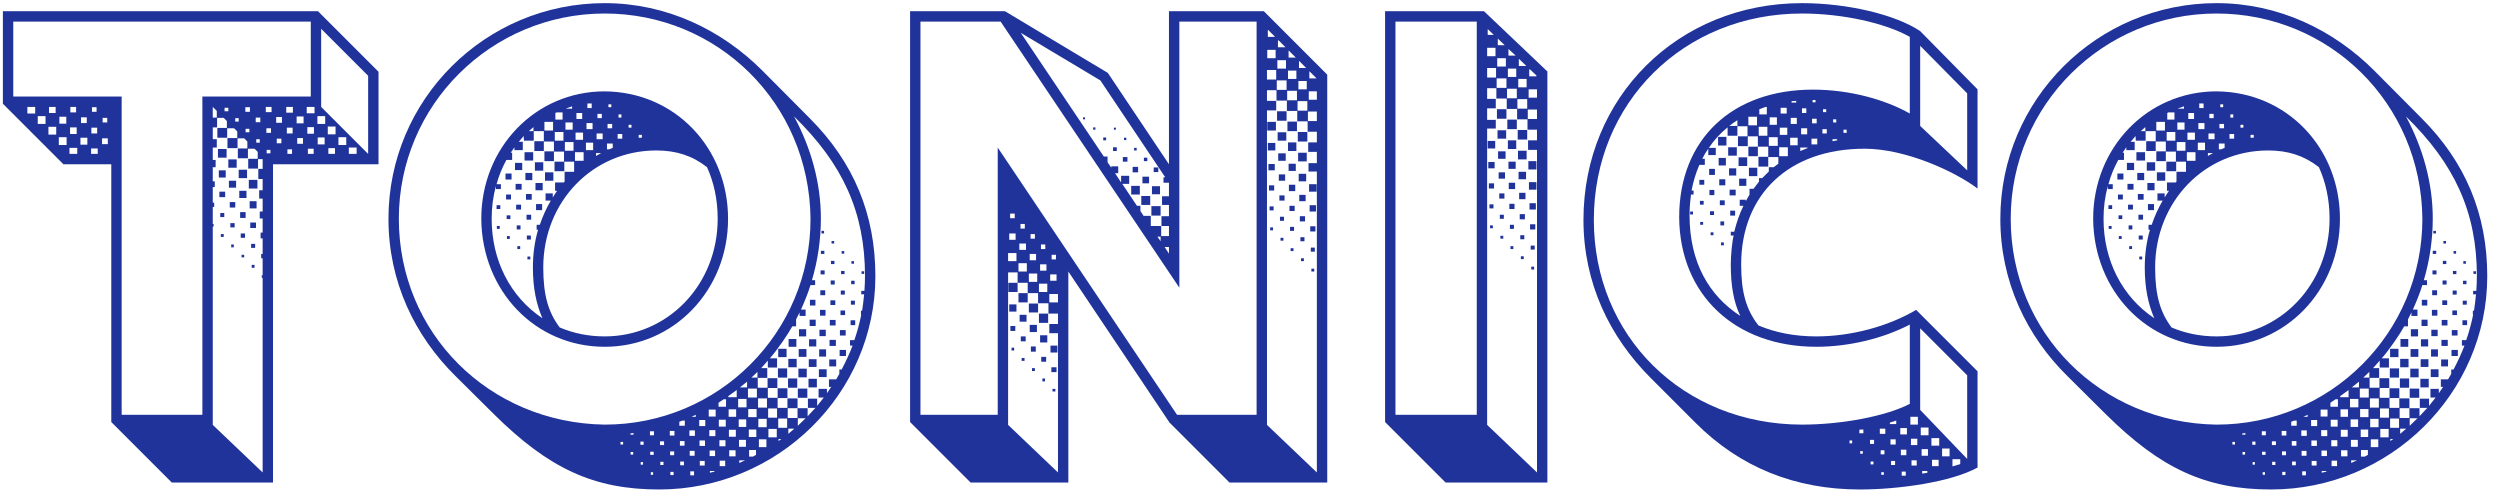 <?xml version="1.0" encoding="UTF-8"?>
<svg xmlns="http://www.w3.org/2000/svg" width="125" height="25" viewBox="0 0 125 25" fill="none">
  <path d="M8.591 24.128H13.65V8.214H18.926V3.587L15.899 0.56H0.144V5.187L3.171 8.214H5.564V21.101L8.591 24.128ZM6.083 20.741V4.827H0.663V1.079H15.539V4.827H10.119V20.741H6.083ZM18.407 7.695L16.058 5.346V1.44L18.407 3.789V7.695ZM1.369 5.677V5.346H1.759V5.677H1.369ZM2.45 5.649V5.346H2.782V5.649H2.45ZM3.517 5.62V5.346H3.805V5.62H3.517ZM10.638 5.879V5.346L10.84 5.548V5.879H10.638ZM13.29 5.605V5.346H13.578V5.605H13.29ZM14.313 5.634V5.346H14.645V5.634H14.313ZM15.337 5.663V5.346H15.726V5.663H15.337ZM4.598 5.591V5.36H4.829V5.591H4.598ZM12.267 5.591V5.36H12.497V5.591H12.267ZM11.229 5.562V5.389H11.416V5.562H11.229ZM1.888 6.196V5.807H2.277V6.196H1.888ZM15.87 6.196V5.807H16.259V6.196H15.87ZM14.832 6.168V5.822H15.178V6.168H14.832ZM2.969 6.182V5.836H3.315V6.182H2.969ZM13.809 6.139V5.85H14.097V6.139H13.809ZM4.05 6.153V5.865H4.339V6.153H4.05ZM12.786 6.11V5.879H13.016V6.11H12.786ZM5.132 6.124V5.894H5.362V6.124H5.132ZM13.132 23.623L10.638 21.245V11.328H10.681V11.198H10.638V10.348H10.71V10.132H10.638V9.353H10.739V9.065H10.638V8.359H10.782V7.998H10.638V7.378H10.84V6.96H10.638V6.369H10.854V5.894H11.186L11.344 6.052V6.398H10.868V6.888H11.359V6.413H11.704L11.863 6.571V6.903H11.373V7.407H11.877V6.917H12.209L12.368 7.076V7.422H11.892V7.912H12.396V7.436H12.728L12.886 7.595V7.941H12.411V8.431H12.901V7.955H13.132V8.445H12.915V8.95H13.132V9.512H12.959V9.93H13.132V10.578H12.987V10.924H13.132V11.631H13.031V11.919H13.132V12.697H13.059V12.914H13.132V13.764H13.088V13.894H13.132V23.623ZM11.762 6.081V5.908H11.935V6.081H11.762ZM16.389 6.715V6.326H16.778V6.715H16.389ZM2.422 6.73V6.341H2.811V6.73H2.422ZM15.366 6.686V6.355H15.697V6.686H15.366ZM3.503 6.701V6.369H3.834V6.701H3.503ZM4.569 6.672V6.384H4.858V6.672H4.569ZM14.342 6.672V6.384H14.631V6.672H14.342ZM13.319 6.643V6.413H13.55V6.643H13.319ZM12.281 6.614V6.441H12.469V6.614H12.281ZM2.941 7.249V6.859H3.33V7.249H2.941ZM16.922 7.249V6.859H17.312V7.249H16.922ZM15.885 7.22V6.874H16.231V7.22H15.885ZM4.022 7.234V6.888H4.368V7.234H4.022ZM14.861 7.191V6.903H15.15V7.191H14.861ZM5.103 7.205V6.917H5.391V7.205H5.103ZM13.838 7.162V6.932H14.069V7.162H13.838ZM12.814 7.133V6.96H12.987V7.133H12.814ZM17.442 7.695V7.378H17.831V7.695H17.442ZM3.474 7.695V7.393H3.863V7.695H3.474ZM16.418 7.695V7.407H16.75V7.695H16.418ZM4.555 7.695V7.422H4.887V7.695H4.555ZM15.395 7.695V7.436H15.683V7.695H15.395ZM10.897 7.883H11.33V7.45H10.897V7.883ZM14.371 7.695V7.465H14.602V7.695H14.371ZM13.333 7.667V7.494H13.521V7.667H13.333ZM11.416 8.387H11.834V7.969H11.416V8.387ZM11.935 8.906H12.353V8.488H11.935V8.906ZM10.941 8.877H11.287V8.517H10.941V8.877ZM12.44 9.425H12.872V8.993H12.44V9.425ZM11.445 9.382H11.805V9.036H11.445V9.382ZM11.964 9.901H12.324V9.541H11.964V9.901ZM10.969 9.858H11.258V9.584H10.969V9.858ZM12.483 10.42H12.829V10.059H12.483V10.42ZM11.488 10.377H11.762V10.103H11.488V10.377ZM12.007 10.896H12.281V10.607H12.007V10.896ZM11.013 10.852H11.214V10.65H11.013V10.852ZM12.512 11.4H12.8V11.126H12.512V11.4ZM11.517 11.371H11.733V11.155H11.517V11.371ZM12.036 11.89H12.252V11.674H12.036V11.89ZM11.041 11.847H11.186V11.703H11.041V11.847ZM12.555 12.395H12.757V12.193H12.555V12.395ZM11.56 12.366H11.69V12.222H11.56V12.366ZM12.079 12.87H12.209V12.741H12.079V12.87ZM12.584 13.389H12.728V13.245H12.584V13.389Z" fill="#1F339B"></path>
  <path d="M32.958 24.474C38.897 24.474 43.769 19.674 43.769 13.807C43.769 10.723 42.688 8.114 40.482 5.908L38.118 3.53C36.086 1.497 33.333 0.157 30.234 0.157C24.266 0.157 19.423 4.971 19.423 10.939C19.423 14.081 20.735 16.791 22.781 18.809L24.699 20.712C27.452 23.436 29.7 24.474 32.958 24.474ZM30.234 21.231C24.439 21.144 19.942 16.647 19.942 10.939C19.942 5.259 24.554 0.676 30.234 0.676C35.87 0.676 40.468 5.144 40.526 10.939C40.526 16.647 35.927 21.231 30.234 21.231ZM30.234 17.339C33.693 17.339 36.403 14.514 36.403 10.939C36.403 7.407 33.765 4.596 30.234 4.568C26.774 4.568 24.064 7.378 24.064 10.939C24.093 14.557 26.774 17.339 30.234 17.339ZM29.369 5.404V5.173H29.585V5.404H29.369ZM30.421 5.36V5.216H30.565V5.36H30.421ZM28.317 5.432V5.418L28.605 5.317V5.432H28.317ZM27.769 5.98V5.649L27.826 5.62H28.129V5.98H27.769ZM28.821 5.951V5.649H29.109V5.951H28.821ZM29.873 5.908V5.692H30.09V5.908H29.873ZM30.926 5.879V5.721H31.07V5.879H30.926ZM39.387 20.899V20.409H39.877V19.919H39.372V20.395H38.882V19.904H39.372V19.414H38.882V19.89H38.392V19.4H38.868V18.91H38.378V19.386H37.888V18.895H38.363V18.405H38.061L38.392 18.031V18.377H38.853V17.915H38.493C38.911 17.44 39.401 16.704 39.617 16.315H39.805V15.969L39.978 15.623V15.796H40.281V15.479H40.05C40.223 15.09 40.396 14.672 40.526 14.254H40.756V14.009H40.598C40.886 13.029 41.044 11.991 41.044 10.924C41.044 9.123 40.54 7.378 39.704 5.822C42.126 8.186 43.25 10.593 43.25 13.807C43.25 14.052 43.236 14.297 43.221 14.542H43.062V14.715H43.207C43.178 14.989 43.149 15.263 43.106 15.537H43.048V15.739H43.062C42.976 16.171 42.861 16.589 42.717 17.007H42.5V17.281H42.63C42.471 17.699 42.284 18.088 42.082 18.477H41.967V18.694L41.809 18.968H41.448V19.342H41.563L41.347 19.66V19.443H40.929V19.876H41.189L40.857 20.294V19.933H40.396V20.395H40.771L40.381 20.813V20.409H39.877V20.899H39.387ZM27.221 6.528V6.095H27.654V6.528H27.221ZM28.273 6.485V6.124H28.634V6.485H28.273ZM29.326 6.456V6.153H29.628V6.456H29.326ZM30.378 6.413V6.196H30.608V6.413H30.378ZM31.43 6.384V6.24H31.574V6.384H31.43ZM26.443 6.557L26.673 6.355V6.557H26.443ZM27.12 15.912C25.52 14.845 24.583 13.029 24.583 10.939C24.583 10.362 24.655 9.814 24.799 9.295V9.454H25.044V9.209H24.828C24.944 8.777 25.117 8.373 25.318 7.998H25.607V7.638H25.535L25.722 7.364V7.508H26.14V7.09H25.938L26.183 6.802L26.198 7.032H26.688V6.557H27.192V7.061H26.717V7.551H27.192V7.076H27.697V7.566H27.221V8.056H27.697V7.58H28.201V8.085H27.726V8.56H28.216V8.085H28.706V8.589H28.23V9.079L28.187 9.123H27.754V9.541H27.855C27.783 9.641 27.711 9.757 27.639 9.872V9.67H27.279V10.031H27.538C27.322 10.405 27.135 10.809 26.99 11.241H26.832V11.486H26.904C26.731 12.078 26.645 12.712 26.645 13.375C26.645 14.413 26.817 15.205 27.12 15.912ZM27.74 7.032V6.6H28.172V7.032H27.74ZM28.778 6.989V6.629H29.153V6.989H28.778ZM29.83 6.96V6.672H30.133V6.96H29.83ZM30.882 6.932V6.701H31.113V6.932H30.882ZM31.935 6.888V6.744H32.093V6.888H31.935ZM28.244 7.537V7.104H28.677V7.537H28.244ZM29.297 7.508V7.133H29.657V7.508H29.297ZM30.349 7.465V7.177H30.637V7.393L30.464 7.465H30.349ZM30.234 16.82C29.412 16.82 28.663 16.661 27.985 16.373C27.409 15.609 27.163 14.744 27.163 13.375C27.163 10.074 29.643 7.523 32.814 7.523C33.809 7.523 34.616 7.782 35.351 8.359C35.697 9.123 35.884 9.987 35.884 10.939C35.884 14.24 33.39 16.82 30.234 16.82ZM26.227 8.027H26.659V7.609H26.227V8.027ZM28.749 8.041V7.609H29.181V8.041H28.749ZM29.801 7.796V7.652H30.061L29.801 7.796ZM26.745 8.532H27.163V8.114H26.745V8.532ZM25.751 8.503H26.111V8.142H25.751V8.503ZM27.25 9.036H27.668V8.618H27.25V9.036ZM26.27 9.007H26.616V8.647H26.27V9.007ZM25.275 8.978H25.578V8.676H25.275V8.978ZM26.774 9.512H27.135V9.151H26.774V9.512ZM25.78 9.483H26.082V9.195H25.78V9.483ZM26.299 9.987H26.587V9.699H26.299V9.987ZM25.304 9.973H25.549V9.728H25.304V9.973ZM26.803 10.506H27.106V10.204H26.803V10.506ZM25.808 10.477H26.053V10.232H25.808V10.477ZM24.828 10.449H25.016V10.261H24.828V10.449ZM26.327 10.982H26.558V10.737H26.327V10.982ZM25.333 10.953H25.52V10.766H25.333V10.953ZM25.837 11.472H26.025V11.27H25.837V11.472ZM24.843 11.443H24.987V11.299H24.843V11.443ZM41.073 11.674H41.203V11.544H41.073V11.674ZM26.342 11.977H26.544V11.775H26.342V11.977ZM25.347 11.948H25.491V11.804H25.347V11.948ZM41.578 12.178H41.708V12.049H41.578V12.178ZM25.866 12.452H26.01V12.308H25.866V12.452ZM41.044 12.697H41.218V12.539H41.044V12.697ZM42.082 12.683H42.212V12.553H42.082V12.683ZM26.371 12.971H26.515V12.827H26.371V12.971ZM41.549 13.202H41.722V13.043H41.549V13.202ZM42.572 13.187H42.702V13.058H42.572V13.187ZM41.03 13.721H41.232V13.519H41.03V13.721ZM42.053 13.706H42.227V13.548H42.053V13.706ZM43.077 13.692H43.207V13.562H43.077V13.692ZM41.535 14.225H41.736V14.023H41.535V14.225ZM42.558 14.211H42.731V14.038H42.558V14.211ZM41.016 14.759H41.261V14.514H41.016V14.759ZM42.039 14.73H42.241V14.528H42.039V14.73ZM40.497 15.277H40.771V14.989H40.497V15.277ZM41.52 15.249H41.765V15.018H41.52V15.249ZM42.544 15.234H42.745V15.032H42.544V15.234ZM41.001 15.782H41.275V15.494H41.001V15.782ZM42.025 15.753H42.255V15.523H42.025V15.753ZM40.482 16.301H40.785V15.984H40.482V16.301ZM41.491 16.272H41.78V15.998H41.491V16.272ZM42.529 16.258H42.76V16.013H42.529V16.258ZM39.949 16.82H40.309V16.459H39.949V16.82ZM40.972 16.805H41.289V16.488H40.972V16.805ZM41.996 16.777H42.284V16.503H41.996V16.777ZM39.43 17.339H39.819V16.95H39.43V17.339ZM40.453 17.324H40.814V16.964H40.453V17.324ZM41.477 17.296H41.794V16.993H41.477V17.296ZM38.911 17.858H39.329V17.44H38.911V17.858ZM39.935 17.843H40.324V17.454H39.935V17.843ZM40.958 17.829H41.304V17.468H40.958V17.829ZM41.981 17.8H42.299V17.497H41.981V17.8ZM39.416 18.362H39.834V17.944H39.416V18.362ZM40.439 18.348H40.828V17.959H40.439V18.348ZM41.462 18.319H41.809V17.973H41.462V18.319ZM38.897 18.881H39.358V18.42H38.897V18.881ZM39.92 18.867H40.338V18.434H39.92V18.867ZM40.944 18.852H41.333V18.463H40.944V18.852ZM37.571 18.881L37.873 18.593V18.881H37.571ZM39.401 19.386H39.862V18.924H39.401V19.386ZM40.425 19.371H40.843V18.939H40.425V19.371ZM36.994 19.371L37.354 19.083V19.371H36.994ZM37.398 19.876V19.429H37.844V19.876H37.398ZM39.891 19.89H40.367V19.429H39.891V19.89ZM36.417 19.861V19.804L36.836 19.501V19.861H36.417ZM37.902 20.38V19.919H38.349V20.38H37.902ZM36.908 20.366V19.948H37.326V20.366H36.908ZM35.927 20.337V20.135L36.187 19.962H36.302V20.337H35.927ZM38.407 20.885V20.423H38.853V20.885H38.407ZM37.412 20.856V20.452H37.83V20.856H37.412ZM36.432 20.841V20.467H36.807V20.841H36.432ZM35.437 20.827V20.481H35.783V20.827H35.437ZM34.572 20.841L34.789 20.741V20.841H34.572ZM39.891 21.288V20.913H40.281L39.891 21.288ZM38.911 21.389V20.928H39.358V21.389H38.911ZM37.917 21.36V20.942H38.335V21.36H37.917ZM36.936 21.346V20.971H37.311V21.346H36.936ZM35.942 21.331V20.986H36.288V21.331H35.942ZM34.962 21.303V21H35.264V21.303H34.962ZM33.967 21.288V21.087C34.025 21.072 34.068 21.043 34.126 21.029H34.241V21.288H33.967ZM39.416 21.692V21.432H39.718L39.416 21.692ZM38.421 21.865V21.447H38.839V21.865H38.421ZM37.441 21.85V21.476H37.816V21.85H37.441ZM36.446 21.836V21.49H36.792V21.836H36.446ZM35.466 21.807V21.505H35.769V21.807H35.466ZM34.471 21.793V21.519H34.745V21.793H34.471ZM33.491 21.778V21.548H33.722V21.778H33.491ZM32.497 21.764V21.562H32.699V21.764H32.497ZM31.517 21.735V21.677L31.675 21.649V21.735H31.517ZM38.926 22.052V21.951H39.07L38.926 22.052ZM37.945 22.355V21.966H38.32V22.355H37.945ZM36.951 22.34V21.995H37.297V22.34H36.951ZM35.971 22.312V22.009H36.273V22.312H35.971ZM34.976 22.297V22.023H35.25V22.297H34.976ZM33.996 22.283V22.052H34.227V22.283H33.996ZM33.001 22.254V22.067H33.203V22.254H33.001ZM32.021 22.24V22.081H32.18V22.24H32.021ZM31.026 22.225V22.096H31.156V22.225H31.026ZM37.455 22.831V22.499H37.801V22.744L37.643 22.831H37.455ZM36.461 22.816V22.514H36.778V22.816H36.461ZM35.48 22.802V22.528H35.754V22.802H35.48ZM34.486 22.787V22.542H34.731V22.787H34.486ZM33.506 22.759V22.571H33.708V22.759H33.506ZM32.511 22.744V22.586H32.684V22.744H32.511ZM31.531 22.73V22.6H31.661V22.73H31.531ZM36.965 23.148V23.018H37.254L36.965 23.148ZM35.985 23.306V23.032H36.259V23.306H35.985ZM34.99 23.277V23.047H35.236V23.277H34.99ZM34.01 23.263V23.076H34.198V23.263H34.01ZM33.016 23.249V23.09H33.174V23.249H33.016ZM32.035 23.234V23.105H32.151V23.234H32.035ZM35.495 23.638V23.551H35.726V23.58L35.495 23.638ZM34.515 23.768V23.566H34.702V23.768H34.515ZM33.52 23.753V23.595H33.679V23.753H33.52ZM32.54 23.739V23.609H32.655V23.739H32.54Z" fill="#1F339B"></path>
  <path d="M48.531 24.128H53.417V13.577L58.477 21.13L61.475 24.128H66.362V3.732L63.19 0.56H58.448V8.214L55.392 3.645L50.246 0.56H45.504V21.101L48.531 24.128ZM46.023 20.741V1.079H50.03L58.967 14.384V1.079H62.83V20.741H58.852L49.886 7.378V20.741H46.023ZM63.392 1.843V1.497H63.407L63.753 1.843H63.392ZM58.059 11.804V11.299H57.54V10.795H57.18L57.021 10.55V10.29H56.848L56.113 9.195H56.459V8.791H56.055V9.123L55.753 8.661H55.911V8.315H55.565V8.387L55.378 8.114V7.825H55.19L51.039 1.641L55.017 4.02L58.261 8.863H58.174V9.137H58.448V9.814H58.102V10.247H58.448V10.809H58.073V11.299H58.448V11.804H58.059ZM63.897 2.362V2.016H63.926L64.272 2.362H63.897ZM63.363 2.91V2.492H63.781V2.91H63.363ZM64.43 2.881V2.535H64.445L64.79 2.881H64.43ZM63.868 3.429V3.011H64.3V3.429H63.868ZM64.949 3.4V3.054H64.963L65.309 3.4H64.949ZM63.349 3.977V3.501H63.81V3.977H63.349ZM64.401 3.948V3.53H64.819V3.948H64.401ZM65.468 3.919V3.573H65.482L65.828 3.919H65.468ZM63.839 4.495V4.02H64.329V4.495H63.839ZM64.92 4.467V4.049H65.338V4.467H64.92ZM65.843 23.623L63.349 21.245V5.519H63.81V5.043H63.349V4.51H63.825V5.029H64.344V5.548H64.862V6.067H65.381V6.586H65.843V7.119H65.41V7.595H65.843V8.157H65.425V8.575H65.843V23.623ZM64.358 5.014V4.539H64.848V5.014H64.358ZM65.439 4.986V4.568H65.843V4.986H65.439ZM64.877 5.533V5.058H65.367V5.533H64.877ZM63.853 6.038H64.329V5.562H63.853V6.038ZM65.396 6.052V5.577H65.843V6.052H65.396ZM54.153 5.966H54.254V5.865H54.153V5.966ZM64.372 6.557H64.848V6.081H64.372V6.557ZM63.363 6.528H63.796V6.095H63.363V6.528ZM54.657 6.485H54.772V6.369H54.657V6.485ZM55.695 6.485H55.796V6.384H55.695V6.485ZM64.891 7.076H65.367V6.6H64.891V7.076ZM63.882 7.032H64.315V6.614H63.882V7.032ZM55.162 7.018H55.306V6.874H55.162V7.018ZM56.2 7.004H56.315V6.888H56.2V7.004ZM64.401 7.551H64.819V7.119H64.401V7.551ZM63.392 7.523H63.767V7.148H63.392V7.523ZM55.652 7.551H55.839V7.364H55.652V7.551ZM56.704 7.523H56.834V7.393H56.704V7.523ZM64.906 8.07H65.338V7.638H64.906V8.07ZM63.911 8.041H64.286V7.667H63.911V8.041ZM56.142 8.085H56.372V7.854H56.142V8.085ZM57.194 8.056H57.367V7.883H57.194V8.056ZM64.43 8.546H64.79V8.186H64.43V8.546ZM63.421 8.517H63.738V8.2H63.421V8.517ZM56.632 8.618H56.906V8.344H56.632V8.618ZM57.684 8.604H57.915V8.373H57.684V8.604ZM64.935 9.065H65.309V8.69H64.935V9.065ZM63.94 9.036H64.257V8.719H63.94V9.036ZM57.122 9.166H57.453V8.834H57.122V9.166ZM65.454 9.584H65.828V9.209H65.454V9.584ZM64.445 9.555H64.762V9.238H64.445V9.555ZM63.45 9.526H63.709V9.267H63.45V9.526ZM56.56 9.728H56.992V9.295H56.56V9.728ZM57.598 9.714H58.001V9.31H57.598V9.714ZM64.963 10.059H65.281V9.742H64.963V10.059ZM63.969 10.031H64.228V9.771H63.969V10.031ZM57.064 10.247H57.511V9.8H57.064V10.247ZM65.482 10.578H65.799V10.261H65.482V10.578ZM64.473 10.55H64.733V10.29H64.473V10.55ZM57.569 10.78H58.03V10.305H57.569V10.78ZM63.479 10.521H63.681V10.319H63.479V10.521ZM50.506 10.91V10.679H50.736V10.91H50.506ZM64.992 11.069H65.252V10.809H64.992V11.069ZM63.998 11.04H64.2V10.838H63.998V11.04ZM51.025 11.429V11.198H51.241V11.429H51.025ZM65.511 11.573H65.771V11.313H65.511V11.573ZM64.502 11.544H64.704V11.342H64.502V11.544ZM63.508 11.515H63.652V11.371H63.508V11.515ZM50.462 11.991V11.674H50.78V11.991H50.462ZM51.529 11.933V11.703H51.745V11.933H51.529ZM58.03 12.063L57.871 11.832H58.03V12.063ZM65.021 12.063H65.223V11.861H65.021V12.063ZM64.026 12.034H64.171V11.89H64.026V12.034ZM50.967 12.495V12.178H51.299V12.495H50.967ZM52.048 12.452V12.222H52.264V12.452H52.048ZM58.448 12.683L58.232 12.351H58.448V12.683ZM65.54 12.582H65.742V12.38H65.54V12.582ZM64.531 12.553H64.675V12.409H64.531V12.553ZM50.405 13.058V12.654H50.823V13.058H50.405ZM51.486 13.014V12.697H51.803V13.014H51.486ZM52.581 12.971V12.741H52.798V12.971H52.581ZM65.05 13.058H65.194V12.914H65.05V13.058ZM50.924 13.577V13.159H51.342V13.577H50.924ZM52.005 13.533V13.216H52.322V13.533H52.005ZM65.569 13.577H65.713V13.432H65.569V13.577ZM52.899 23.623L50.405 21.245V13.62H50.88V14.139H51.385V14.658H51.904V15.162H52.423V15.681H52.899V16.2H52.466V16.661H52.899V23.623ZM51.443 14.095V13.678H51.861V14.095H51.443ZM52.509 14.038V13.721H52.827V14.038H52.509ZM50.419 14.6H50.88V14.139H50.419V14.6ZM51.947 14.6V14.182H52.365V14.6H51.947ZM50.924 15.119H51.385V14.658H50.924V15.119ZM52.466 15.119V14.701H52.899V15.119H52.466ZM51.443 15.623H51.904V15.177H51.443V15.623ZM50.462 15.58H50.823V15.22H50.462V15.58ZM51.947 16.142H52.408V15.681H51.947V16.142ZM50.981 16.085H51.327V15.739H50.981V16.085ZM51.486 16.604H51.846V16.243H51.486V16.604ZM50.52 16.546H50.765V16.301H50.52V16.546ZM52.005 17.122H52.365V16.762H52.005V17.122ZM51.039 17.065H51.284V16.82H51.039V17.065ZM52.524 17.627H52.87V17.281H52.524V17.627ZM51.544 17.584H51.789V17.324H51.544V17.584ZM50.578 17.526H50.708V17.382H50.578V17.526ZM52.062 18.088H52.308V17.843H52.062V18.088ZM51.082 18.045H51.227V17.901H51.082V18.045ZM52.567 18.607H52.827V18.362H52.567V18.607ZM51.601 18.549H51.745V18.405H51.601V18.549ZM52.12 19.069H52.25V18.924H52.12V19.069ZM52.625 19.573H52.769V19.443H52.625V19.573Z" fill="#1F339B"></path>
  <path d="M72.281 24.128H77.369V3.573L74.198 0.56H69.254V21.101L72.281 24.128ZM69.773 20.741V1.079H73.838V20.741H69.773ZM74.385 1.742V1.454L74.688 1.742H74.385ZM74.89 2.261V1.93L75.236 2.261H74.89ZM74.357 2.809V2.391H74.775V2.809H74.357ZM75.423 2.78V2.449L75.784 2.78H75.423ZM74.861 3.328V2.91H75.294V3.328H74.861ZM75.942 3.299V2.953H75.957L76.303 3.285V3.299H75.942ZM74.357 3.876V3.4H74.803V3.876H74.357ZM75.394 3.847V3.429H75.812V3.847H75.394ZM76.461 3.818V3.472H76.504L76.822 3.775V3.818H76.461ZM74.832 4.395V3.919H75.322V4.395H74.832ZM75.913 4.366V3.948H76.331V4.366H75.913ZM76.85 23.623L74.357 21.245V6.427H74.789V5.995H74.357V5.418H74.789V4.942H74.357V4.409H74.818V4.928H75.337V5.447H75.856V5.966H76.375V6.485H76.85V7.018H76.403V7.494H76.85V23.623ZM75.351 4.914V4.438H75.841V4.914H75.351ZM76.432 4.885V4.467H76.85V4.885H76.432ZM75.87 5.432V4.957H76.36V5.432H75.87ZM74.847 5.937H75.322V5.461H74.847V5.937ZM76.389 5.951V5.476H76.85V5.951H76.389ZM75.366 6.456H75.841V5.98H75.366V6.456ZM75.885 6.975H76.36V6.499H75.885V6.975ZM74.876 6.932H75.308V6.514H74.876V6.932ZM75.394 7.45H75.812V7.018H75.394V7.45ZM74.385 7.422H74.76V7.047H74.385V7.422ZM75.899 7.969H76.331V7.537H75.899V7.969ZM74.904 7.941H75.279V7.566H74.904V7.941ZM76.418 8.474H76.822V8.056H76.418V8.474ZM75.423 8.445H75.784V8.085H75.423V8.445ZM74.414 8.416H74.731V8.099H74.414V8.416ZM75.928 8.964H76.303V8.589H75.928V8.964ZM74.933 8.935H75.25V8.618H74.933V8.935ZM76.447 9.483H76.822V9.108H76.447V9.483ZM75.438 9.454H75.755V9.137H75.438V9.454ZM74.443 9.425H74.703V9.166H74.443V9.425ZM75.957 9.959H76.274V9.641H75.957V9.959ZM74.962 9.93H75.222V9.67H74.962V9.93ZM76.476 10.477H76.793V10.16H76.476V10.477ZM75.467 10.449H75.726V10.189H75.467V10.449ZM74.472 10.42H74.674V10.218H74.472V10.42ZM75.986 10.968H76.245V10.708H75.986V10.968ZM74.991 10.939H75.193V10.737H74.991V10.939ZM76.504 11.472H76.764V11.213H76.504V11.472ZM75.495 11.443H75.697V11.241H75.495V11.443ZM74.501 11.414H74.645V11.27H74.501V11.414ZM76.014 11.962H76.216V11.76H76.014V11.962ZM75.02 11.933H75.164V11.789H75.02V11.933ZM76.533 12.481H76.735V12.279H76.533V12.481ZM75.524 12.452H75.668V12.308H75.524V12.452ZM76.043 12.957H76.187V12.813H76.043V12.957ZM76.562 13.476H76.706V13.332H76.562V13.476Z" fill="#1F339B"></path>
  <path d="M92.996 24.474C94.957 24.474 97.566 24.099 98.877 23.378V18.564L95.807 15.494C94.423 16.315 92.564 16.82 90.82 16.82C89.739 16.82 88.773 16.632 87.922 16.272C87.317 15.494 87.058 14.629 87.058 13.231C87.058 9.714 89.45 7.436 93.227 7.436C95.274 7.436 97.724 8.56 98.877 9.425V4.467L96.009 1.555C94.755 0.719 92.348 0.157 90.099 0.157C83.901 0.157 79.173 4.856 79.173 10.996C79.173 14.153 80.485 16.849 82.531 18.895L84.78 21.144C87 23.364 89.753 24.474 92.996 24.474ZM90.085 21.231C84.146 21.216 79.692 16.805 79.692 10.996C79.692 5.144 84.175 0.676 90.099 0.676C92.117 0.676 94.265 1.151 95.49 1.843V5.677C94.279 4.986 92.492 4.481 90.647 4.481C86.625 4.481 83.959 6.946 83.959 10.867C83.987 14.73 86.74 17.339 90.82 17.339C92.42 17.339 94.135 16.935 95.49 16.229V20.193C94.294 20.813 92.074 21.231 90.085 21.231ZM98.359 8.517L96.009 6.297V2.29L98.359 4.668V8.517ZM90.632 5.115V5H90.776V5.115H90.632ZM89.58 5.13V5.058L89.811 5.043V5.13H89.58ZM87.966 5.721V5.461L88.283 5.346H88.341V5.721H87.966ZM89.032 5.677V5.389H89.335V5.677H89.032ZM90.099 5.649V5.418H90.315V5.649H90.099ZM91.151 5.605V5.461H91.31V5.605H91.151ZM87.418 6.268V5.836H87.85V6.268H87.418ZM88.485 6.24V5.865H88.845V6.24H88.485ZM89.537 6.196V5.894H89.84V6.196H89.537ZM90.603 6.168V5.937H90.834V6.168H90.603ZM91.656 6.124V5.966H91.814V6.124H91.656ZM86.467 6.297C86.596 6.196 86.726 6.095 86.87 6.009V6.297H86.467ZM87.014 15.796C85.458 14.787 84.477 13.13 84.477 10.751C84.477 10.391 84.506 10.059 84.549 9.728H84.679V9.526H84.578C84.665 9.065 84.794 8.647 84.968 8.243H85.241V7.941H85.112C85.198 7.768 85.299 7.595 85.414 7.436V7.753H85.789V7.393H85.443C85.703 7.004 86.02 6.658 86.38 6.369V6.787H86.87V6.312H87.375V6.816H86.899V7.306H87.389V6.816H87.894V7.335H88.412V7.84H87.922V8.33H88.412V7.854H88.917V8.186L88.686 8.359H88.441V8.575L88.11 8.906H87.951V9.079L87.677 9.44H87.476V9.728L87.288 10.059V9.987H86.986V10.29H87.173C86.971 10.694 86.827 11.126 86.712 11.587H86.539V11.775H86.683C86.596 12.121 86.539 12.827 86.539 13.231C86.539 14.283 86.683 15.104 87.014 15.796ZM87.937 6.787V6.341H88.369V6.787H87.937ZM88.989 6.744V6.384H89.364V6.744H88.989ZM90.056 6.715V6.413H90.359V6.715H90.056ZM91.122 6.672V6.456H91.339V6.672H91.122ZM92.175 6.643V6.485H92.333V6.643H92.175ZM85.904 7.277H86.322V6.845H85.904V7.277ZM88.441 7.292V6.859H88.888V7.292H88.441ZM89.508 7.263V6.888H89.883V7.263H89.508ZM90.575 7.22V6.932H90.863V7.22H90.575ZM91.627 7.061V6.96H91.858V7.018L91.627 7.061ZM87.418 7.811H87.894V7.335H87.418V7.811ZM86.409 7.782H86.841V7.364H86.409V7.782ZM88.96 7.811V7.364H89.393V7.811H88.96ZM90.013 7.551V7.378H90.373V7.407L90.013 7.551ZM86.928 8.301H87.36V7.868H86.928V8.301ZM85.933 8.272H86.294V7.897H85.933V8.272ZM87.447 8.805H87.865V8.387H87.447V8.805ZM86.452 8.777H86.812V8.416H86.452V8.777ZM85.458 8.748H85.746V8.445H85.458V8.748ZM86.957 9.295H87.317V8.935H86.957V9.295ZM85.962 9.267H86.265V8.964H85.962V9.267ZM84.968 9.238H85.213V8.993H84.968V9.238ZM86.481 9.771H86.784V9.483H86.481V9.771ZM85.472 9.757H85.717V9.497H85.472V9.757ZM85.991 10.261H86.236V10.016H85.991V10.261ZM84.996 10.232H85.184V10.045H84.996V10.232ZM86.51 10.78H86.755V10.535H86.51V10.78ZM85.501 10.751H85.703V10.564H85.501V10.751ZM84.506 10.723H84.65V10.578H84.506V10.723ZM86.02 11.27H86.207V11.069H86.02V11.27ZM85.011 11.241H85.155V11.097H85.011V11.241ZM85.53 11.76H85.674V11.616H85.53V11.76ZM86.049 12.265H86.193V12.121H86.049V12.265ZM98.359 22.946L96.009 20.495V16.416L98.359 18.766V22.946ZM95.519 21.231V20.841H95.894V21.231H95.519ZM94.495 21.202V21.13L94.812 21.029V21.202H94.495ZM96.038 21.764V21.375H96.427V21.764H96.038ZM95.014 21.721V21.404H95.346V21.721H95.014ZM93.991 21.692V21.432H94.265V21.692H93.991ZM92.968 21.663V21.49L93.04 21.476H93.169V21.663H92.968ZM96.571 22.283V21.908H96.96V22.283H96.571ZM95.548 22.254V21.937H95.865V22.254H95.548ZM94.524 22.225V21.966H94.784V22.225H94.524ZM93.501 22.196V21.995H93.703V22.196H93.501ZM92.477 22.168V22.023H92.607V22.168H92.477ZM97.104 22.816V22.427H97.479V22.816H97.104ZM96.081 22.787V22.456H96.398V22.787H96.081ZM95.043 22.759V22.485H95.317V22.759H95.043ZM94.034 22.715V22.514H94.222V22.715H94.034ZM93.011 22.686V22.557H93.14V22.686H93.011ZM97.623 23.321V22.96H98.013V23.205L97.623 23.321ZM96.6 23.306V22.989H96.931V23.306H96.6ZM95.576 23.277V23.018H95.836V23.277H95.576ZM94.553 23.249V23.047H94.755V23.249H94.553ZM93.53 23.22V23.076H93.674V23.22H93.53ZM96.11 23.681V23.551H96.369V23.638L96.11 23.681ZM95.086 23.782V23.58H95.288V23.782H95.086ZM94.063 23.739V23.609H94.193V23.739H94.063Z" fill="#1F339B"></path>
  <path d="M113.552 24.474C119.491 24.474 124.363 19.674 124.363 13.807C124.363 10.723 123.281 8.114 121.076 5.908L118.712 3.53C116.68 1.497 113.927 0.157 110.827 0.157C104.86 0.157 100.017 4.971 100.017 10.939C100.017 14.081 101.328 16.791 103.375 18.809L105.292 20.712C108.045 23.436 110.294 24.474 113.552 24.474ZM110.827 21.231C105.033 21.144 100.536 16.647 100.536 10.939C100.536 5.259 105.148 0.676 110.827 0.676C116.463 0.676 121.062 5.144 121.119 10.939C121.119 16.647 116.521 21.231 110.827 21.231ZM110.827 17.339C114.287 17.339 116.997 14.514 116.997 10.939C116.997 7.407 114.359 4.596 110.827 4.568C107.368 4.568 104.658 7.378 104.658 10.939C104.687 14.557 107.368 17.339 110.827 17.339ZM109.963 5.404V5.173H110.179V5.404H109.963ZM111.015 5.36V5.216H111.159V5.36H111.015ZM108.91 5.432V5.418L109.199 5.317V5.432H108.91ZM108.363 5.98V5.649L108.42 5.62H108.723V5.98H108.363ZM109.415 5.951V5.649H109.703V5.951H109.415ZM110.467 5.908V5.692H110.683V5.908H110.467ZM111.519 5.879V5.721H111.663V5.879H111.519ZM119.981 20.899V20.409H120.471V19.919H119.966V20.395H119.476V19.904H119.966V19.414H119.476V19.89H118.986V19.4H119.462V18.91H118.972V19.386H118.481V18.895H118.957V18.405H118.654L118.986 18.031V18.377H119.447V17.915H119.087C119.505 17.44 119.995 16.704 120.211 16.315H120.399V15.969L120.572 15.623V15.796H120.874V15.479H120.644C120.817 15.09 120.99 14.672 121.119 14.254H121.35V14.009H121.191C121.48 13.029 121.638 11.991 121.638 10.924C121.638 9.123 121.134 7.378 120.298 5.822C122.719 8.186 123.844 10.593 123.844 13.807C123.844 14.052 123.829 14.297 123.815 14.542H123.656V14.715H123.8C123.772 14.989 123.743 15.263 123.7 15.537H123.642V15.739H123.656C123.57 16.171 123.454 16.589 123.31 17.007H123.094V17.281H123.224C123.065 17.699 122.878 18.088 122.676 18.477H122.561V18.694L122.402 18.968H122.042V19.342H122.157L121.941 19.66V19.443H121.523V19.876H121.782L121.451 20.294V19.933H120.99V20.395H121.364L120.975 20.813V20.409H120.471V20.899H119.981ZM107.815 6.528V6.095H108.247V6.528H107.815ZM108.867 6.485V6.124H109.227V6.485H108.867ZM109.919 6.456V6.153H110.222V6.456H109.919ZM110.972 6.413V6.196H111.202V6.413H110.972ZM112.024 6.384V6.24H112.168V6.384H112.024ZM107.036 6.557L107.267 6.355V6.557H107.036ZM107.714 15.912C106.114 14.845 105.177 13.029 105.177 10.939C105.177 10.362 105.249 9.814 105.393 9.295V9.454H105.638V9.209H105.422C105.537 8.777 105.71 8.373 105.912 7.998H106.2V7.638H106.128L106.316 7.364V7.508H106.734V7.09H106.532L106.777 6.802L106.791 7.032H107.282V6.557H107.786V7.061H107.31V7.551H107.786V7.076H108.291V7.566H107.815V8.056H108.291V7.58H108.795V8.085H108.319V8.56H108.809V8.085H109.3V8.589H108.824V9.079L108.781 9.123H108.348V9.541H108.449C108.377 9.641 108.305 9.757 108.233 9.872V9.67H107.872V10.031H108.132C107.916 10.405 107.728 10.809 107.584 11.241H107.426V11.486H107.498C107.325 12.078 107.238 12.712 107.238 13.375C107.238 14.413 107.411 15.205 107.714 15.912ZM108.334 7.032V6.6H108.766V7.032H108.334ZM109.372 6.989V6.629H109.746V6.989H109.372ZM110.424 6.96V6.672H110.727V6.96H110.424ZM111.476 6.932V6.701H111.707V6.932H111.476ZM112.528 6.888V6.744H112.687V6.888H112.528ZM108.838 7.537V7.104H109.271V7.537H108.838ZM109.891 7.508V7.133H110.251V7.508H109.891ZM110.943 7.465V7.177H111.231V7.393L111.058 7.465H110.943ZM110.827 16.82C110.006 16.82 109.256 16.661 108.579 16.373C108.002 15.609 107.757 14.744 107.757 13.375C107.757 10.074 110.236 7.523 113.408 7.523C114.402 7.523 115.209 7.782 115.945 8.359C116.291 9.123 116.478 9.987 116.478 10.939C116.478 14.24 113.984 16.82 110.827 16.82ZM106.82 8.027H107.253V7.609H106.82V8.027ZM109.343 8.041V7.609H109.775V8.041H109.343ZM110.395 7.796V7.652H110.654L110.395 7.796ZM107.339 8.532H107.757V8.114H107.339V8.532ZM106.345 8.503H106.705V8.142H106.345V8.503ZM107.844 9.036H108.262V8.618H107.844V9.036ZM106.863 9.007H107.209V8.647H106.863V9.007ZM105.869 8.978H106.172V8.676H105.869V8.978ZM107.368 9.512H107.728V9.151H107.368V9.512ZM106.373 9.483H106.676V9.195H106.373V9.483ZM106.892 9.987H107.181V9.699H106.892V9.987ZM105.898 9.973H106.143V9.728H105.898V9.973ZM107.397 10.506H107.7V10.204H107.397V10.506ZM106.402 10.477H106.647V10.232H106.402V10.477ZM105.422 10.449H105.609V10.261H105.422V10.449ZM106.921 10.982H107.152V10.737H106.921V10.982ZM105.927 10.953H106.114V10.766H105.927V10.953ZM106.431 11.472H106.618V11.27H106.431V11.472ZM105.436 11.443H105.581V11.299H105.436V11.443ZM121.667 11.674H121.797V11.544H121.667V11.674ZM106.936 11.977H107.137V11.775H106.936V11.977ZM105.941 11.948H106.085V11.804H105.941V11.948ZM122.172 12.178H122.301V12.049H122.172V12.178ZM106.46 12.452H106.604V12.308H106.46V12.452ZM121.638 12.697H121.811V12.539H121.638V12.697ZM122.676 12.683H122.806V12.553H122.676V12.683ZM106.964 12.971H107.109V12.827H106.964V12.971ZM122.143 13.202H122.316V13.043H122.143V13.202ZM123.166 13.187H123.296V13.058H123.166V13.187ZM121.624 13.721H121.826V13.519H121.624V13.721ZM122.647 13.706H122.82V13.548H122.647V13.706ZM123.671 13.692H123.8V13.562H123.671V13.692ZM122.128 14.225H122.33V14.023H122.128V14.225ZM123.152 14.211H123.325V14.038H123.152V14.211ZM121.609 14.759H121.854V14.514H121.609V14.759ZM122.633 14.73H122.835V14.528H122.633V14.73ZM121.091 15.277H121.364V14.989H121.091V15.277ZM122.114 15.249H122.359V15.018H122.114V15.249ZM123.137 15.234H123.339V15.032H123.137V15.234ZM121.595 15.782H121.869V15.494H121.595V15.782ZM122.618 15.753H122.849V15.523H122.618V15.753ZM121.076 16.301H121.379V15.984H121.076V16.301ZM122.085 16.272H122.373V15.998H122.085V16.272ZM123.123 16.258H123.354V16.013H123.123V16.258ZM120.543 16.82H120.903V16.459H120.543V16.82ZM121.566 16.805H121.883V16.488H121.566V16.805ZM122.59 16.777H122.878V16.503H122.59V16.777ZM120.024 17.339H120.413V16.95H120.024V17.339ZM121.047 17.324H121.408V16.964H121.047V17.324ZM122.071 17.296H122.388V16.993H122.071V17.296ZM119.505 17.858H119.923V17.44H119.505V17.858ZM120.528 17.843H120.918V17.454H120.528V17.843ZM121.552 17.829H121.898V17.468H121.552V17.829ZM122.575 17.8H122.892V17.497H122.575V17.8ZM120.009 18.362H120.427V17.944H120.009V18.362ZM121.033 18.348H121.422V17.959H121.033V18.348ZM122.056 18.319H122.402V17.973H122.056V18.319ZM119.491 18.881H119.952V18.42H119.491V18.881ZM120.514 18.867H120.932V18.434H120.514V18.867ZM121.537 18.852H121.927V18.463H121.537V18.852ZM118.164 18.881L118.467 18.593V18.881H118.164ZM119.995 19.386H120.456V18.924H119.995V19.386ZM121.018 19.371H121.436V18.939H121.018V19.371ZM117.588 19.371L117.948 19.083V19.371H117.588ZM117.991 19.876V19.429H118.438V19.876H117.991ZM120.485 19.89H120.961V19.429H120.485V19.89ZM117.011 19.861V19.804L117.429 19.501V19.861H117.011ZM118.496 20.38V19.919H118.943V20.38H118.496ZM117.501 20.366V19.948H117.919V20.366H117.501ZM116.521 20.337V20.135L116.781 19.962H116.896V20.337H116.521ZM119 20.885V20.423H119.447V20.885H119ZM118.006 20.856V20.452H118.424V20.856H118.006ZM117.026 20.841V20.467H117.4V20.841H117.026ZM116.031 20.827V20.481H116.377V20.827H116.031ZM115.166 20.841L115.382 20.741V20.841H115.166ZM120.485 21.288V20.913H120.874L120.485 21.288ZM119.505 21.389V20.928H119.952V21.389H119.505ZM118.51 21.36V20.942H118.928V21.36H118.51ZM117.53 21.346V20.971H117.905V21.346H117.53ZM116.536 21.331V20.986H116.882V21.331H116.536ZM115.555 21.303V21H115.858V21.303H115.555ZM114.561 21.288V21.087C114.618 21.072 114.662 21.043 114.719 21.029H114.835V21.288H114.561ZM120.009 21.692V21.432H120.312L120.009 21.692ZM119.015 21.865V21.447H119.433V21.865H119.015ZM118.035 21.85V21.476H118.409V21.85H118.035ZM117.04 21.836V21.49H117.386V21.836H117.04ZM116.06 21.807V21.505H116.363V21.807H116.06ZM115.065 21.793V21.519H115.339V21.793H115.065ZM114.085 21.778V21.548H114.316V21.778H114.085ZM113.091 21.764V21.562H113.292V21.764H113.091ZM112.11 21.735V21.677L112.269 21.649V21.735H112.11ZM119.519 22.052V21.951H119.663L119.519 22.052ZM118.539 22.355V21.966H118.914V22.355H118.539ZM117.545 22.34V21.995H117.891V22.34H117.545ZM116.564 22.312V22.009H116.867V22.312H116.564ZM115.57 22.297V22.023H115.844V22.297H115.57ZM114.59 22.283V22.052H114.82V22.283H114.59ZM113.595 22.254V22.067H113.797V22.254H113.595ZM112.615 22.24V22.081H112.773V22.24H112.615ZM111.62 22.225V22.096H111.75V22.225H111.62ZM118.049 22.831V22.499H118.395V22.744L118.236 22.831H118.049ZM117.054 22.816V22.514H117.372V22.816H117.054ZM116.074 22.802V22.528H116.348V22.802H116.074ZM115.08 22.787V22.542H115.325V22.787H115.08ZM114.1 22.759V22.571H114.301V22.759H114.1ZM113.105 22.744V22.586H113.278V22.744H113.105ZM112.125 22.73V22.6H112.254V22.73H112.125ZM117.559 23.148V23.018H117.847L117.559 23.148ZM116.579 23.306V23.032H116.853V23.306H116.579ZM115.584 23.277V23.047H115.829V23.277H115.584ZM114.604 23.263V23.076H114.791V23.263H114.604ZM113.609 23.249V23.09H113.768V23.249H113.609ZM112.629 23.234V23.105H112.745V23.234H112.629ZM116.089 23.638V23.551H116.319V23.58L116.089 23.638ZM115.109 23.768V23.566H115.296V23.768H115.109ZM114.114 23.753V23.595H114.272V23.753H114.114ZM113.134 23.739V23.609H113.249V23.739H113.134Z" fill="#1F339B"></path>
</svg>
